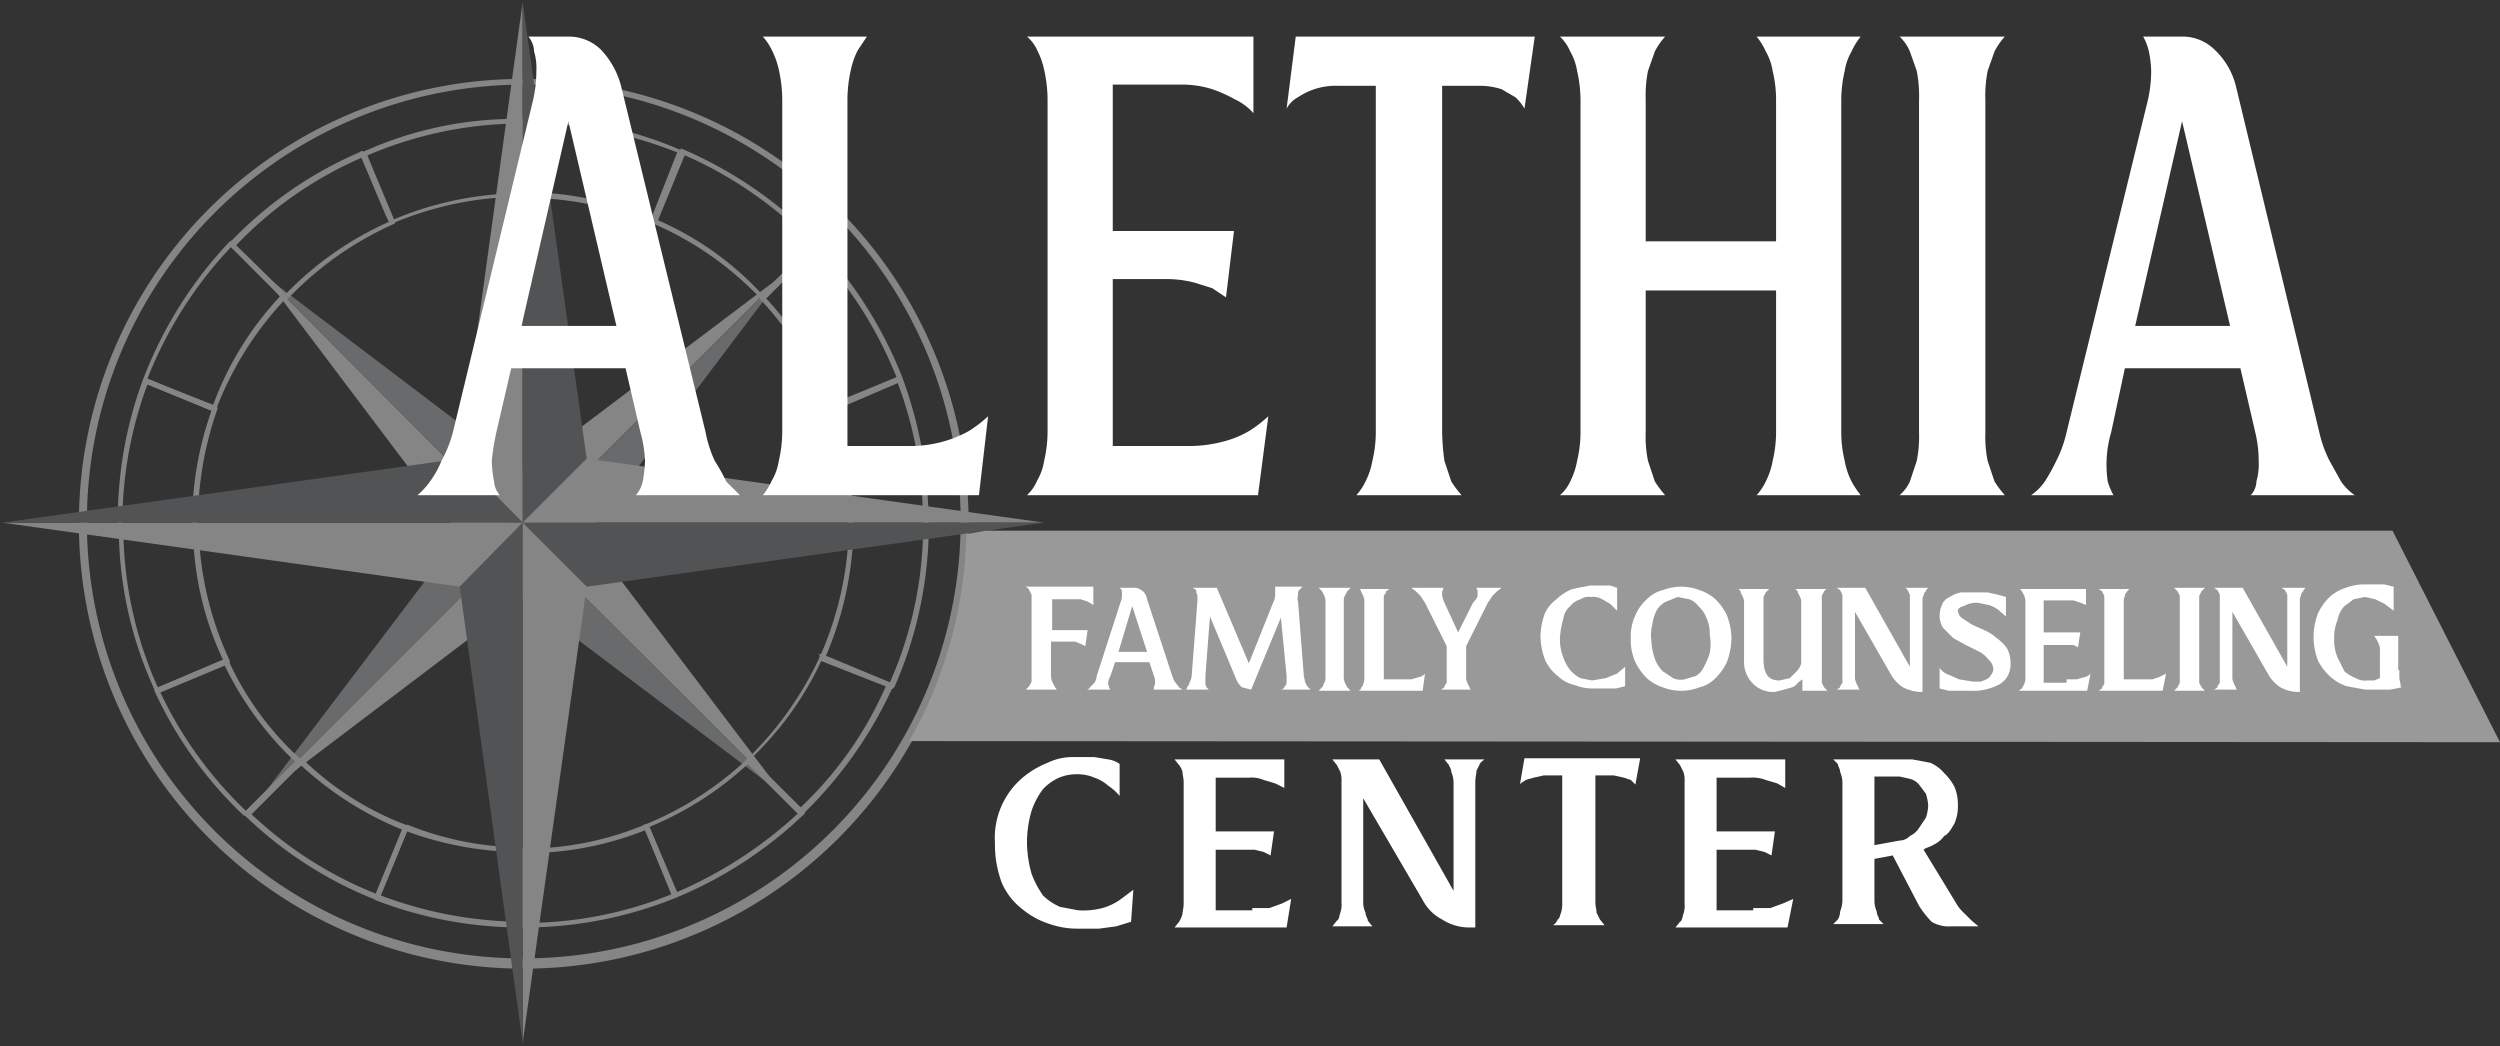 <svg id="Layer_2" data-name="Layer 2" xmlns="http://www.w3.org/2000/svg" width="218.6" height="91.5" viewBox="0 0 218.6 91.5">
  <rect x="0" y="0" width="218.6" height="91.5" fill="#333333" stroke="none"/>
  <defs>
    <style>
      .cls-1 {
        opacity: 0.4;
      }

      .cls-2 {
        fill: #fff;
      }

      .cls-3 {
        fill: #004a6f;
      }

      .cls-4 {
        fill: #b9bbbd;
      }

      .cls-5 {
        fill: #7f8284;
      }

      .cls-6 {
        fill: none;
      }

      .cls-7 {
        isolation: isolate;
      }

      .cls-8 {
        fill: #999999;
      }
    </style>
  </defs>
  <g>
    <g id="Group_11305" data-name="Group 11305" class="cls-1">
      <path id="Path_2265" data-name="Path 2265" class="cls-2" d="M197.8,204.3a38.9,38.9,0,1,0,38.8-38.8,38.8,38.8,0,0,0-38.8,38.8h0m.7,0a38.2,38.2,0,1,1,38.1,38.1h0a38.1,38.1,0,0,1-38.1-38.1" transform="translate(-190.9 -158.6)"/>
      <path id="Path_2266" data-name="Path 2266" class="cls-3" d="M236.6,204.3" transform="translate(-190.9 -158.6)"/>
      <path id="Path_2267" data-name="Path 2267" class="cls-3" d="M236.6,204.3" transform="translate(-190.9 -158.6)"/>
      <path id="Path_2268" data-name="Path 2268" class="cls-3" d="M236.6,204.3" transform="translate(-190.9 -158.6)"/>
      <path id="Path_2269" data-name="Path 2269" class="cls-3" d="M236.6,204.3" transform="translate(-190.9 -158.6)"/>
      <path id="Path_2270" data-name="Path 2270" class="cls-3" d="M236.6,204.3" transform="translate(-190.9 -158.6)"/>
      <path id="Path_2271" data-name="Path 2271" class="cls-3" d="M236.6,204.3" transform="translate(-190.9 -158.6)"/>
      <path id="Path_2272" data-name="Path 2272" class="cls-3" d="M236.6,205.4" transform="translate(-190.9 -158.6)"/>
      <path id="Path_2273" data-name="Path 2273" class="cls-3" d="M236.6,205.4" transform="translate(-190.9 -158.6)"/>
      <path id="Path_2274" data-name="Path 2274" class="cls-2" d="M236.6,205.4l22.8-22.8-22.8,17.2Z" transform="translate(-190.9 -158.6)"/>
      <path id="Path_2275" data-name="Path 2275" class="cls-2" d="M213.9,182.6l17.2,22.8h5.5Z" transform="translate(-190.9 -158.6)"/>
      <path id="Path_2276" data-name="Path 2276" class="cls-2" d="M236.6,205.4l-22.7,22.7,22.7-17.2Z" transform="translate(-190.9 -158.6)"/>
      <path id="Path_2277" data-name="Path 2277" class="cls-2" d="M236.6,205.4h0l22.8,22.7-17.2-22.7Z" transform="translate(-190.9 -158.6)"/>
      <path id="Path_2278" data-name="Path 2278" class="cls-4" d="M236.6,205.4v-5.6l-22.7-17.2Z" transform="translate(-190.9 -158.6)"/>
      <path id="Path_2279" data-name="Path 2279" class="cls-4" d="M236.6,205.4h-5.5l-17.2,22.7Z" transform="translate(-190.9 -158.6)"/>
      <path id="Path_2280" data-name="Path 2280" class="cls-4" d="M236.6,205.4v5.5l22.8,17.2Z" transform="translate(-190.9 -158.6)"/>
      <path id="Path_2281" data-name="Path 2281" class="cls-4" d="M242.2,205.4l17.2-22.8-22.8,22.8Z" transform="translate(-190.9 -158.6)"/>
      <path id="Path_2282" data-name="Path 2282" class="cls-3" d="M236.6,205.4" transform="translate(-190.9 -158.6)"/>
      <path id="Path_2283" data-name="Path 2283" class="cls-2" d="M247.3,230.7a27.1,27.1,0,0,1-10.6,2.1l-.2.2v6.6h.1a.1.1,0,0,0,.1.1,35.4,35.4,0,0,0,13.3-2.6l.2-.2h0l-2.6-6.1a.2.2,0,0,0-.3-.1m0,.5,2.3,5.6a34.1,34.1,0,0,1-12.6,2.5v-6.1a28.2,28.2,0,0,0,10.3-2" transform="translate(-190.9 -158.6)"/>
      <path id="Path_2284" data-name="Path 2284" class="cls-2" d="M216.8,225.1l-4.6,4.6v.2h.1a34.9,34.9,0,0,0,11.5,7.4c.1,0,.3-.1.3-.2l2.5-6.1h0v-.2a26.1,26.1,0,0,1-9.2-5.8h-.4m.2.5a29.3,29.3,0,0,0,9,5.7c-.2.4-2.2,5.2-2.3,5.6a34.4,34.4,0,0,1-11-7l4.3-4.3" transform="translate(-190.9 -158.6)"/>
      <path id="Path_2285" data-name="Path 2285" class="cls-2" d="M210.6,216.2l-6.1,2.6h-.1v.2a35.1,35.1,0,0,0,7.8,10.9h.3l4.7-4.6V225a26.6,26.6,0,0,1-6.3-8.6c-.1-.2-.2-.2-.3-.2m-.1.5a29.1,29.1,0,0,0,6.2,8.5l-4.3,4.3a35,35,0,0,1-7.5-10.4l5.7-2.4" transform="translate(-190.9 -158.6)"/>
      <path id="Path_2286" data-name="Path 2286" class="cls-2" d="M226.1,231l-2.5,6.1h0c0,.1.1.1.1.2a35.6,35.6,0,0,0,12.9,2.4h.1l.3-.2v-6.8h-.3a27.3,27.3,0,0,1-10.2-2l-.3.2m.3.4a29.1,29.1,0,0,0,10.1,1.8v6.1a35.4,35.4,0,0,1-12.4-2.3l2.3-5.6" transform="translate(-190.9 -158.6)"/>
      <path id="Path_2287" data-name="Path 2287" class="cls-2" d="M262.6,216a30.1,30.1,0,0,1-6.4,9h-.1v.2l4.6,4.6h.4a36.7,36.7,0,0,0,7.9-11.2c0-.1,0-.2-.2-.3h0l-6-2.5h-.3m.3.4,5.6,2.3a32.3,32.3,0,0,1-7.5,10.7l-4.3-4.3a28.2,28.2,0,0,0,6.2-8.7" transform="translate(-190.9 -158.6)"/>
      <path id="Path_2288" data-name="Path 2288" class="cls-2" d="M201.4,205.3h-.1v.2a33.9,33.9,0,0,0,3.2,13.6.2.2,0,0,0,.3.1l6-2.5c.2-.1.2-.2.2-.3h0a29.1,29.1,0,0,1-2.7-10.8l-.2-.2Zm6.4.4a27.6,27.6,0,0,0,2.6,10.6l-5.7,2.4a34.3,34.3,0,0,1-3-13Z" transform="translate(-190.9 -158.6)"/>
      <path id="Path_2289" data-name="Path 2289" class="cls-2" d="M256.2,225a28.8,28.8,0,0,1-8.9,5.7h-.1v.2l2.5,6c.1.2.2.2.3.2a36.1,36.1,0,0,0,11.2-7.3c.1,0,.1-.2,0-.3h0l-4.7-4.6h-.3m.1.5,4.4,4.3a37.2,37.2,0,0,1-10.6,6.9l-2.4-5.7a28.7,28.7,0,0,0,8.6-5.5" transform="translate(-190.9 -158.6)"/>
      <path id="Path_2290" data-name="Path 2290" class="cls-2" d="M250.4,171.7h-.2l-2.4,6.1c-.1.1,0,.2.1.3a28.5,28.5,0,0,1,9.5,6.6h.3l4.6-4.6a.4.4,0,0,0,.1-.3h0a36.2,36.2,0,0,0-11.9-8.2h-.1m.2.5a35.2,35.2,0,0,1,11.3,7.8l-4.4,4.4a27,27,0,0,0-9.2-6.5c.1-.4,2.1-5.3,2.3-5.7" transform="translate(-190.9 -158.6)"/>
      <path id="Path_2291" data-name="Path 2291" class="cls-2" d="M269.5,191.5l-6.1,2.5c-.1.1-.2.2-.1.3a28.5,28.5,0,0,1,1.8,10v1.4h6.8l.2-.2h0v-1.2a37,37,0,0,0-2.3-12.7h-.3m-.1.5a34.3,34.3,0,0,1,2.2,12.3v1h-6.1v-1a30.3,30.3,0,0,0-1.7-9.9l5.6-2.4" transform="translate(-190.9 -158.6)"/>
      <path id="Path_2292" data-name="Path 2292" class="cls-2" d="M262,179.9l-4.6,4.6c-.1.1-.1.3,0,.3a28.6,28.6,0,0,1,5.9,9.5c0,.2.2.2.3.2h0l6.1-2.6c.1,0,.1-.2.1-.3a36.9,36.9,0,0,0-7.4-11.7H262m.2.5a36.2,36.2,0,0,1,7.1,11.2l-5.7,2.4a27.8,27.8,0,0,0-5.7-9.3l4.3-4.3" transform="translate(-190.9 -158.6)"/>
      <path id="Path_2293" data-name="Path 2293" class="cls-2" d="M236.6,168.9v6.7c0,.2.1.3.2.3h0a28.4,28.4,0,0,1,11.2,2.3h.3l2.5-6.1c0-.1,0-.3-.2-.3a34.1,34.1,0,0,0-13.8-2.9h-.1m.4.4a37.5,37.5,0,0,1,13.2,2.7l-2.4,5.7a28.7,28.7,0,0,0-10.8-2.3Z" transform="translate(-190.9 -158.6)"/>
      <path id="Path_2294" data-name="Path 2294" class="cls-2" d="M265.3,205.3a.2.2,0,0,0-.2.2,29.4,29.4,0,0,1-2.5,10.5c-.1.1-.1.2,0,.2s0,.1.1.2l6.1,2.4c.1.1.2,0,.3-.1a35.3,35.3,0,0,0,3-13.2l-.2-.2h-6.6Zm6.3.4a34.1,34.1,0,0,1-2.9,12.6l-5.6-2.3a29.8,29.8,0,0,0,2.4-10.3Z" transform="translate(-190.9 -158.6)"/>
      <path id="Path_2295" data-name="Path 2295" class="cls-2" d="M211.2,179.7H211a36.4,36.4,0,0,0-7.6,12.1.4.4,0,0,0,.1.3l6.1,2.5h.2v-.2a29,29,0,0,1,6.1-9.7.3.3,0,0,0,0-.4l-4.7-4.6a.1.1,0,0,0-.1-.1m0,.6,4.3,4.3a28,28,0,0,0-5.9,9.6l-5.7-2.4a35.7,35.7,0,0,1,7.3-11.5" transform="translate(-190.9 -158.6)"/>
      <path id="Path_2296" data-name="Path 2296" class="cls-2" d="M203.5,191.8h-.1a35.3,35.3,0,0,0-2.2,12.4v1.2l.2.2h6.8v-1.4a30.2,30.2,0,0,1,1.7-9.8c.1-.1,0-.2-.1-.3l-6.1-2.4c0-.1-.1-.1-.2,0m-1.9,12.5a34.9,34.9,0,0,1,2.2-12l5.6,2.3a29.1,29.1,0,0,0-1.7,9.7s.1.7.1,1h-6.1a4.6,4.6,0,0,1-.1-1" transform="translate(-190.9 -158.6)"/>
      <path id="Path_2297" data-name="Path 2297" class="cls-2" d="M222.6,171.8c-.2,0-.2.1-.2.3l2.6,6h.1c.1.1.1.1.2,0a29.3,29.3,0,0,1,11.3-2.3h.4v-6.6c0-.1-.1-.2-.3-.2h-.1a32.3,32.3,0,0,0-14,2.9m13.9-2.5v6.1a29.1,29.1,0,0,0-11.2,2.3c-.1-.3-2.2-5.2-2.3-5.6a34.3,34.3,0,0,1,13.5-2.8" transform="translate(-190.9 -158.6)"/>
      <path id="Path_2298" data-name="Path 2298" class="cls-2" d="M222.6,171.8a34.5,34.5,0,0,0-11.6,8,.2.2,0,0,0,0,.3l4.7,4.7h.3a29.2,29.2,0,0,1,9.3-6.6c.1,0,.2-.1.1-.3l-2.5-6h-.2c0-.1-.1-.1-.1,0m-.1.5c.2.4,2.2,5.3,2.4,5.6a28.9,28.9,0,0,0-9.1,6.4c-.3-.3-4-4.1-4.3-4.3a33.7,33.7,0,0,1,11-7.7" transform="translate(-190.9 -158.6)"/>
      <path id="Path_2299" data-name="Path 2299" class="cls-3" d="M236.6,204.3" transform="translate(-190.9 -158.6)"/>
      <path id="Path_2300" data-name="Path 2300" class="cls-3" d="M236.6,204.3" transform="translate(-190.9 -158.6)"/>
      <path id="Path_2301" data-name="Path 2301" class="cls-2" d="M236.6,204.3V158.8l-5.5,39.9Z" transform="translate(-190.9 -158.6)"/>
      <path id="Path_2302" data-name="Path 2302" class="cls-2" d="M191.1,204.3l40,5.6,5.5-5.6Z" transform="translate(-190.9 -158.6)"/>
      <path id="Path_2303" data-name="Path 2303" class="cls-2" d="M236.6,204.3v45.5l5.6-39.9Z" transform="translate(-190.9 -158.6)"/>
      <path id="Path_2304" data-name="Path 2304" class="cls-2" d="M236.6,204.3h45.6l-40-5.6-5.6,5.6Z" transform="translate(-190.9 -158.6)"/>
      <path id="Path_2305" data-name="Path 2305" class="cls-5" d="M236.6,204.3l-5.5-5.6-40,5.6Z" transform="translate(-190.9 -158.6)"/>
      <path id="Path_2306" data-name="Path 2306" class="cls-5" d="M236.6,204.3l-5.5,5.6,5.5,39.9Z" transform="translate(-190.9 -158.6)"/>
      <path id="Path_2307" data-name="Path 2307" class="cls-5" d="M236.6,204.3l5.6,5.6,40-5.6Z" transform="translate(-190.9 -158.6)"/>
      <path id="Path_2308" data-name="Path 2308" class="cls-5" d="M242.2,198.7l-5.6-39.9v45.5Z" transform="translate(-190.9 -158.6)"/>
      <path id="Path_2309" data-name="Path 2309" class="cls-3" d="M236.6,204.3" transform="translate(-190.9 -158.6)"/>
      <rect id="Rectangle_215" data-name="Rectangle 215" class="cls-6" width="91.5" height="91.49"/>
      <rect id="Rectangle_216" data-name="Rectangle 216" class="cls-6" width="91.5" height="91.49"/>
    </g>
    <g id="Group_11306" data-name="Group 11306">
      <path id="Path_2310" data-name="Path 2310" class="cls-2" d="M246.5,201.9a2.7,2.7,0,0,0,.6-1.2,11,11,0,0,0,.2-1.8,10.9,10.9,0,0,0-.4-2.5l-1.3-5.6h-10l-1.3,5.6a21.7,21.7,0,0,0-.4,2.5,11,11,0,0,0,.2,1.8,2.1,2.1,0,0,0,.5,1.2h-7.2a6.3,6.3,0,0,0,1.1-1.2,8.1,8.1,0,0,0,1-1.8,10.9,10.9,0,0,0,1-2.5l7-29a11.5,11.5,0,0,0,.3-2.6,5,5,0,0,0-.2-1.7,2.1,2.1,0,0,0-.5-1.3h3.6a4,4,0,0,1,2.8,1.2,7.3,7.3,0,0,1,1.7,3.1l7.4,30.3a10.4,10.4,0,0,0,.8,2.5,16.2,16.2,0,0,1,1,1.8l1.2,1.2Zm-1.7-14.8-4.2-17.9-4.1,17.9Z" transform="translate(-190.9 -158.6)"/>
      <path id="Path_2311" data-name="Path 2311" class="cls-2" d="M270.3,197.6a10.6,10.6,0,0,0,3.1-.4,10.2,10.2,0,0,0,2.2-.9,10.9,10.9,0,0,0,1.7-1.3l-.8,6.9H257.6a5.7,5.7,0,0,0,.8-1.3,4.9,4.9,0,0,0,.6-1.7,11.5,11.5,0,0,0,.3-2.6v-29a12.2,12.2,0,0,0-.3-2.6,7,7,0,0,0-.6-1.7,5,5,0,0,0-.8-1.2h9.1l-.8,1.2a7,7,0,0,0-.6,1.7,12.2,12.2,0,0,0-.3,2.6v30.3Z" transform="translate(-190.9 -158.6)"/>
      <path id="Path_2312" data-name="Path 2312" class="cls-2" d="M294.7,197.6a11.7,11.7,0,0,0,3.2-.4,8.5,8.5,0,0,0,2.2-.9,10.9,10.9,0,0,0,1.7-1.3l-.9,6.9H280.7a3.8,3.8,0,0,0,.9-1.3,4.9,4.9,0,0,0,.6-1.7,11.5,11.5,0,0,0,.3-2.6v-29a12.2,12.2,0,0,0-.3-2.6,7,7,0,0,0-.6-1.7,3.4,3.4,0,0,0-.9-1.2h19.8v6.7a4.8,4.8,0,0,0-1.6-1.2,12.1,12.1,0,0,0-2-.9,8.6,8.6,0,0,0-2.8-.4h-5.9v12.8h10.6l-.7,5.8-1.2-.8-1.6-.5a9.9,9.9,0,0,0-2.4-.3h-4.7v14.6Z" transform="translate(-190.9 -158.6)"/>
      <path id="Path_2313" data-name="Path 2313" class="cls-2" d="M325.1,161.8l-.9,6.3a3.9,3.9,0,0,0-.8-1l-1.2-.7a6.3,6.3,0,0,0-1.9-.3H317v30.3a21.1,21.1,0,0,0,.2,2.5l.6,1.8a9.4,9.4,0,0,0,.9,1.2h-9.2a5,5,0,0,0,.8-1.2,6.4,6.4,0,0,0,.6-1.8,10.7,10.7,0,0,0,.3-2.5V166.1h-3.4a5.9,5.9,0,0,0-3.4,1,2.4,2.4,0,0,0-1,1l.8-6.3Z" transform="translate(-190.9 -158.6)"/>
      <path id="Path_2314" data-name="Path 2314" class="cls-2" d="M352.8,163.1a4.9,4.9,0,0,0-.6,1.7,11.5,11.5,0,0,0-.3,2.6v29a10.7,10.7,0,0,0,.3,2.5,6.4,6.4,0,0,0,.6,1.8,8.3,8.3,0,0,0,.8,1.2h-9.1a5,5,0,0,0,.8-1.2,6.4,6.4,0,0,0,.6-1.8,10.7,10.7,0,0,0,.3-2.5V184H334.8v12.4a10.6,10.6,0,0,0,.2,2.5l.6,1.8a9.4,9.4,0,0,0,.9,1.2h-9.2a3.4,3.4,0,0,0,.9-1.2,6.4,6.4,0,0,0,.6-1.8,10.7,10.7,0,0,0,.3-2.5v-29a11.5,11.5,0,0,0-.3-2.6,4.9,4.9,0,0,0-.6-1.7,3.8,3.8,0,0,0-.9-1.3h9.2a6,6,0,0,0-.9,1.3l-.6,1.7a11,11,0,0,0-.2,2.5v12.4h11.4V167.3a10.7,10.7,0,0,0-.3-2.5,4.9,4.9,0,0,0-.6-1.7,5.7,5.7,0,0,0-.8-1.3h9.1A5.7,5.7,0,0,0,352.8,163.1Z" transform="translate(-190.9 -158.6)"/>
      <path id="Path_2315" data-name="Path 2315" class="cls-2" d="M365.3,163.1l-.6,1.7a11.4,11.4,0,0,0-.2,2.6v29a10.6,10.6,0,0,0,.2,2.5l.6,1.8a9.4,9.4,0,0,0,.9,1.2H357a3.4,3.4,0,0,0,.9-1.2l.6-1.8a10.6,10.6,0,0,0,.2-2.5v-29a11.4,11.4,0,0,0-.2-2.6l-.6-1.7a3.8,3.8,0,0,0-.9-1.3h9.2A6,6,0,0,0,365.3,163.1Z" transform="translate(-190.9 -158.6)"/>
      <path id="Path_2316" data-name="Path 2316" class="cls-2" d="M387.7,201.9a1.8,1.8,0,0,0,.5-1.2,5.5,5.5,0,0,0,.2-1.8,10.7,10.7,0,0,0-.3-2.5l-1.3-5.6H376.7l-1.2,5.6a10.1,10.1,0,0,0-.3,4.3,6.1,6.1,0,0,0,.5,1.2h-7.2a4.6,4.6,0,0,0,1.2-1.2,16.2,16.2,0,0,0,1-1.8,10.6,10.6,0,0,0,.9-2.5l7.1-29a11.5,11.5,0,0,0,.3-2.6,9.9,9.9,0,0,0-.2-1.7,5,5,0,0,0-.5-1.3h3.6a4,4,0,0,1,2.7,1.2,6.5,6.5,0,0,1,1.8,3.1l7.3,30.3a10.6,10.6,0,0,0,.9,2.5l1,1.8a4.6,4.6,0,0,0,1.2,1.2Zm-1.8-14.8-4.2-17.9-4.1,17.9Z" transform="translate(-190.9 -158.6)"/>
    </g>
    <g class="cls-7">
      <path class="cls-2" d="M285.2,238.2a6.8,6.8,0,0,0,2.1-.2,5.2,5.2,0,0,0,1.5-.7l1.2-.9-.2,2.8-1.3.4-1.5.2h-1.8a7.3,7.3,0,0,1-2.5-.4,7,7,0,0,1-2.4-1.3,5.8,5.8,0,0,1-1.8-2.3,9.5,9.5,0,0,1-.6-3.5,6.9,6.9,0,0,1,2.3-5.6,7.9,7.9,0,0,1,2.3-1.4,5,5,0,0,1,2.3-.5h1.8l1.2.2a2.3,2.3,0,0,1,1,.4v2.8a4.5,4.5,0,0,0-1-.9,3.5,3.5,0,0,0-1.2-.7,3.8,3.8,0,0,0-1.6-.3,4,4,0,0,0-1.5.3,4.5,4.5,0,0,0-1.4,1,6.7,6.7,0,0,0-1,1.9,9.8,9.8,0,0,0-.4,2.8,10.3,10.3,0,0,0,.4,2.7,8.5,8.5,0,0,0,1,1.9,4.9,4.9,0,0,0,1.5,1Z" transform="translate(-190.9 -158.6)"/>
      <path class="cls-2" d="M300.4,238h1.5l1.1-.4.8-.4-.4,2.5h-9.8l.4-.5a2.4,2.4,0,0,0,.3-.7c0-.2.1-.5.1-.9V227c0-.4-.1-.6-.1-.9a1.6,1.6,0,0,0-.3-.6l-.4-.5h9.6v2.5l-.8-.4-1-.3a2.7,2.7,0,0,0-1.3-.2h-2.9v4.7h5.1l-.3,2.1-.6-.3-.8-.2h-3.4v5.3h3.2Z" transform="translate(-190.9 -158.6)"/>
      <path class="cls-2" d="M320.7,225c-.1.1-.3.2-.4.4l-.3.6c0,.3-.1.6-.1,1v12.7h-.5a4.4,4.4,0,0,1-2.4-.7,4,4,0,0,1-1.7-1.7l-5.2-8.9v9.1a2,2,0,0,0,.2.9c0,.3.2.5.2.7l.4.5h-3.5l.4-.5c.2-.1.2-.4.3-.7a2.2,2.2,0,0,0,.1-.9V227a2.5,2.5,0,0,0-.1-.9l-.3-.6-.4-.5h4.1l6.5,11.5V227a2.4,2.4,0,0,0-.2-.9c0-.3-.2-.5-.2-.6l-.4-.5Z" transform="translate(-190.9 -158.6)"/>
      <path class="cls-2" d="M334.3,225l-.4,2.2-.4-.4-.6-.2-.9-.2h-1.6v11.1c0,.4.1.6.1.9l.3.6.4.5h-4.5a1,1,0,0,0,.4-.5c.2-.1.2-.4.3-.6a2.8,2.8,0,0,0,.1-.9V226.4h-1.6l-.9.2-.7.2c-.2.2-.4.2-.5.4l.4-2.3h10.1Z" transform="translate(-190.9 -158.6)"/>
      <path class="cls-2" d="M344.2,238h1.5l1.1-.4.9-.4-.5,2.5h-9.8l.4-.5c.2-.1.2-.4.3-.7a2.2,2.2,0,0,0,.1-.9V227a2.5,2.5,0,0,0-.1-.9l-.3-.6-.4-.5H347v2.5l-.7-.4-1-.3a3.2,3.2,0,0,0-1.4-.2H341v4.7h5.1l-.3,2.1-.6-.3-.8-.2H341v5.3h3.2Z" transform="translate(-190.9 -158.6)"/>
      <path class="cls-2" d="M361.9,237.5a3.5,3.5,0,0,0,.7.9l.7.7.6.5h-2.4a2.9,2.9,0,0,1-1.7-.4,8.5,8.5,0,0,1-1.1-1.4l-2.3-4.4-1.6.3v3.7a2.4,2.4,0,0,0,.2.9c0,.3.2.5.2.7l.4.4h-4.4l.4-.4a1.4,1.4,0,0,0,.2-.7,2.9,2.9,0,0,0,.2-.9V227a2.4,2.4,0,0,0-.2-.9c0-.3-.2-.5-.2-.7l-.4-.4h6.9l1.6.3a3.4,3.4,0,0,1,1.2.9,4.7,4.7,0,0,1,.9,1.2,4.1,4.1,0,0,1,.3,1.6,3.8,3.8,0,0,1-.3,1.6c-.3.5-.5.9-.9,1.1a2.5,2.5,0,0,1-1,.8c-.3.2-.6.2-.8.4Zm-7.1-11v6l2.2-.4a1.3,1.3,0,0,0,.9-.4,1.9,1.9,0,0,0,.8-.7l.6-.9a3.6,3.6,0,0,0,.2-1.1,4.4,4.4,0,0,0-.2-1l-.6-.8a1.6,1.6,0,0,0-.8-.5l-.9-.2Z" transform="translate(-190.9 -158.6)"/>
    </g>
    <path class="cls-8" d="M409.5,223.5,400.1,205h-123l-1.7.3a38.3,38.3,0,0,1-5,18.1Z" transform="translate(-190.9 -158.6)"/>
    <g>
      <path class="cls-2" d="M286.5,210v1.5l-.5-.3-.6-.2h-2.5v2.7H286l-.2,1.4-.4-.2-.5-.2h-2.1v2.9a1.3,1.3,0,0,0,.1.6l.2.4.2.3h-2.7l.3-.3.2-.4v-7.6l-.2-.4c-.1-.2-.2-.2-.3-.3h5.9Z" transform="translate(-190.9 -158.6)"/>
      <path class="cls-2" d="M291.7,218.9c.1,0,.1-.1.1-.2s.1-.2.1-.4a1.3,1.3,0,0,0-.1-.6l-.4-1.2h-3l-.4,1.2a1.4,1.4,0,0,0-.2.6.8.8,0,0,0,.1.4.3.3,0,0,0,.1.2h-2.1c.1,0,.3-.1.3-.2l.4-.4a1.4,1.4,0,0,0,.2-.6l2.1-6.5a1.3,1.3,0,0,0,.1-.6v-.4l-.2-.2h1.1a1.1,1.1,0,0,1,.8.2,1.1,1.1,0,0,1,.5.8l2.2,6.7c.1.2.1.4.3.6l.3.4.3.2Zm-.5-3.3-1.3-4-1.2,4Z" transform="translate(-190.9 -158.6)"/>
      <path class="cls-2" d="M303.2,218.7c.1-.2.2-.2.2-.4v-.6l-.5-5.1-2.6,6.3-.8-.2a1.8,1.8,0,0,1-.5-.7l-2.3-5.5-.4,5.2v.6a.8.8,0,0,0,.1.4l.2.2h-2.1a.2.2,0,0,0,.2-.2c.1-.2.2-.2.2-.4a1.4,1.4,0,0,0,.2-.6l.5-6.5v-.6c-.1-.1-.1-.2-.1-.4l-.3-.2h2.1l2.8,6.6,2.2-5.5a1.3,1.3,0,0,0,.1-.6v-.6h2.4l-.3.3c-.1.1-.1.2-.1.4s-.1.3,0,.6l.5,6.4c0,.2.1.4.1.6l.2.4.3.3h-2.7A.4.4,0,0,0,303.2,218.7Z" transform="translate(-190.9 -158.6)"/>
      <path class="cls-2" d="M308.7,210.3l-.2.4c-.1.1-.1.3-.1.6v6.4a1.3,1.3,0,0,0,.1.6l.2.4.3.3h-2.8l.3-.3c.1-.1.1-.2.2-.4s.1-.3.1-.6v-6.4a1.3,1.3,0,0,0-.1-.6l-.2-.4-.3-.3H309Z" transform="translate(-190.9 -158.6)"/>
      <path class="cls-2" d="M313.4,218h.9l.7-.2a.9.9,0,0,0,.5-.3l-.2,1.5h-5.6s.2-.1.2-.2.2-.2.2-.4a1.3,1.3,0,0,0,.1-.6v-6.5a1.3,1.3,0,0,0-.1-.6l-.2-.4a.2.2,0,0,0-.2-.2h2.7l-.3.2c0,.2-.1.2-.2.4v7.3h1.5Z" transform="translate(-190.9 -158.6)"/>
      <path class="cls-2" d="M320.1,210.7v-.4c0-.1-.1-.2-.1-.3h2.2l-.4.3-.4.4-.4.6-1.9,3.8v2.6a1.3,1.3,0,0,0,.1.6l.2.4a.2.2,0,0,0,.2.2h-2.7l.3-.2c0-.2.1-.2.2-.4v-3.2l-1.9-3.8-.4-.6-.4-.4-.4-.3h2.8a.4.4,0,0,1-.1.3v.4a3.9,3.9,0,0,0,.2.6l1.2,2.6,1.3-2.6C320,211,320.1,210.8,320.1,210.7Z" transform="translate(-190.9 -158.6)"/>
      <path class="cls-2" d="M330.1,218.1l1.2-.2,1-.4.7-.6v1.7l-.8.2h-2a4.1,4.1,0,0,1-1.6-.3,3.1,3.1,0,0,1-1.5-.8,3.8,3.8,0,0,1-1.1-1.4,6,6,0,0,1-.4-2.1,5.9,5.9,0,0,1,.4-2A3.1,3.1,0,0,1,327,211a4.2,4.2,0,0,1,1.4-.9l1.5-.3h1.8l.6.2V212l-.6-.6-.7-.4a1.6,1.6,0,0,0-1-.2,1.3,1.3,0,0,0-.9.2,1.8,1.8,0,0,0-.9.6,1.7,1.7,0,0,0-.6,1.1,7.4,7.4,0,0,0-.3,1.7,4.3,4.3,0,0,0,.3,1.7,3.9,3.9,0,0,0,.6,1.1,3.1,3.1,0,0,0,.9.7Z" transform="translate(-190.9 -158.6)"/>
      <path class="cls-2" d="M337.9,209.9a4.5,4.5,0,0,1,1.6.3,3.9,3.9,0,0,1,1.4.8,5,5,0,0,1,1,1.4,5.9,5.9,0,0,1,.4,2,6.5,6.5,0,0,1-.4,2.1,5,5,0,0,1-1,1.4,2.9,2.9,0,0,1-1.4.8,4.4,4.4,0,0,1-3.2,0,3.9,3.9,0,0,1-1.4-.8,5,5,0,0,1-1-1.4,4.6,4.6,0,0,1-.4-2.1,4.2,4.2,0,0,1,.4-2,3.9,3.9,0,0,1,1-1.4,2.9,2.9,0,0,1,1.4-.8A4.5,4.5,0,0,1,337.9,209.9Zm-.3.9-1,.4a1.9,1.9,0,0,0-.8.7,3.4,3.4,0,0,0-.4,1.2,4,4,0,0,0-.1,1.6,5.7,5.7,0,0,0,.3,1.5,3,3,0,0,0,.7,1.1l.9.6a1.6,1.6,0,0,0,1,.1l1-.3a1.9,1.9,0,0,0,.7-.8,7.3,7.3,0,0,0,.5-1.2,4.3,4.3,0,0,0,0-1.6,3.3,3.3,0,0,0-.3-1.5,2.6,2.6,0,0,0-.7-1,1.6,1.6,0,0,0-.8-.6Z" transform="translate(-190.9 -158.6)"/>
      <path class="cls-2" d="M350.4,210.3l-.2.4v7.6l.2.4.3.3h-2.2v-1l-.4.3a1,1,0,0,1-.5.4l-.7.2-.8.2a2.5,2.5,0,0,1-2-.8,2.7,2.7,0,0,1-.7-2v-4.9a1.3,1.3,0,0,0-.1-.6l-.2-.4c0-.2-.1-.2-.2-.3h2.7l-.3.3-.2.4v5.4c0,1.3.4,1.9,1.4,1.9l.9-.2.6-.6a1.6,1.6,0,0,0,.4-.7v-5.2a1.3,1.3,0,0,0-.1-.6l-.2-.4c0-.2-.2-.2-.2-.3h2.7Z" transform="translate(-190.9 -158.6)"/>
      <path class="cls-2" d="M359.5,210c-.1.1-.2.2-.2.3a.5.5,0,0,0-.2.4c-.1.1-.1.3-.1.6v7.8h-.3a3.7,3.7,0,0,1-1.4-.4,3.2,3.2,0,0,1-1.1-1.2l-3.1-5.4v5.6a1.3,1.3,0,0,0,.1.6l.2.4a.2.2,0,0,0,.2.2h-2.1l.3-.2c0-.2.1-.2.2-.4v-7.7l-.2-.4-.3-.2H354l3.9,6.9v-6.3l-.2-.4c-.1-.1-.1-.2-.3-.2Z" transform="translate(-190.9 -158.6)"/>
      <path class="cls-2" d="M362.1,211.9a.9.9,0,0,0,.3.7l.9.6,1.1.5a4.1,4.1,0,0,1,1.1.7,3.8,3.8,0,0,1,.9.9,2.8,2.8,0,0,1,.3,1.3,2,2,0,0,1-.9,1.8,4.9,4.9,0,0,1-2.7.6h-1.8l-.8-.2v-1.8a1.6,1.6,0,0,0,.8.6l.9.4,1.2.2h.7l.5-.2a.8.8,0,0,0,.4-.4.8.8,0,0,0,.2-.5,1.2,1.2,0,0,0-.4-.8,2.7,2.7,0,0,0-.8-.7l-1.2-.6-1.1-.6-.9-.9a2,2,0,0,1-.3-1.1,2.4,2.4,0,0,1,.2-.9,1.2,1.2,0,0,1,.7-.7,2.3,2.3,0,0,1,1-.4h2.3l.9.2.7.2v1.7l-.7-.6a2.9,2.9,0,0,0-.8-.4l-1-.2a2.4,2.4,0,0,0-1.2.3A.8.8,0,0,0,362.1,211.9Z" transform="translate(-190.9 -158.6)"/>
      <path class="cls-2" d="M371.6,218h.9l.7-.2a.9.9,0,0,0,.5-.3l-.3,1.5h-6l.3-.2.2-.4a1.3,1.3,0,0,0,.1-.6v-6.5a1.3,1.3,0,0,0-.1-.6l-.2-.4c-.1-.1-.1-.2-.3-.2h5.9v1.4l-.5-.2-.6-.2h-2.6v2.8h3.2l-.2,1.3-.4-.2h-2.6v3.3h2Z" transform="translate(-190.9 -158.6)"/>
      <path class="cls-2" d="M378.1,218h1l.6-.2.6-.3-.3,1.5h-5.6l.3-.2c0-.2.1-.2.2-.4v-7.7l-.2-.4-.3-.2h2.7l-.2.2c-.1.2-.2.2-.2.4a1.3,1.3,0,0,0-.1.6v6.7h1.5Z" transform="translate(-190.9 -158.6)"/>
      <path class="cls-2" d="M383.4,210.3l-.2.4v7.6l.2.4.3.3H381l.3-.3.2-.4v-7.6l-.2-.4-.3-.3h2.7Z" transform="translate(-190.9 -158.6)"/>
      <path class="cls-2" d="M392.5,210c-.1.1-.2.2-.2.3a.5.5,0,0,0-.2.4c-.1.1-.1.3-.1.6v7.8h-.3a3.3,3.3,0,0,1-1.4-.4,3.2,3.2,0,0,1-1.1-1.2l-3.1-5.4v5.6a1.3,1.3,0,0,0,.1.6l.2.4a.2.2,0,0,0,.2.2h-2.1l.3-.2c0-.2.1-.2.2-.4v-7.7l-.2-.4-.3-.2H387l3.9,6.9v-6.3l-.2-.4-.3-.2Z" transform="translate(-190.9 -158.6)"/>
      <path class="cls-2" d="M400.7,217.2v.7a4.3,4.3,0,0,0,.1.5c0,.1,0,.3.1.3l-1,.2h-2.2l-1.6-.3a3.9,3.9,0,0,1-1.4-.8,4.9,4.9,0,0,1-1.1-1.4,5.7,5.7,0,0,1,0-4.2,5,5,0,0,1,1-1.4,3.9,3.9,0,0,1,1.4-.8,4.5,4.5,0,0,1,1.6-.3h1.8l.8.2V212l-.8-.6-.8-.4-.9-.2-1,.2-.8.6a2.3,2.3,0,0,0-.6,1.2,4,4,0,0,0-.3,1.7,3.8,3.8,0,0,0,.3,1.6l.6,1.2a3.3,3.3,0,0,0,1,.6,1.6,1.6,0,0,0,1,.2h.6l.5-.2v-2.4a1.3,1.3,0,0,0-.1-.6l-.2-.4-.2-.3h2.1v3Z" transform="translate(-190.9 -158.6)"/>
    </g>
  </g>
</svg>

